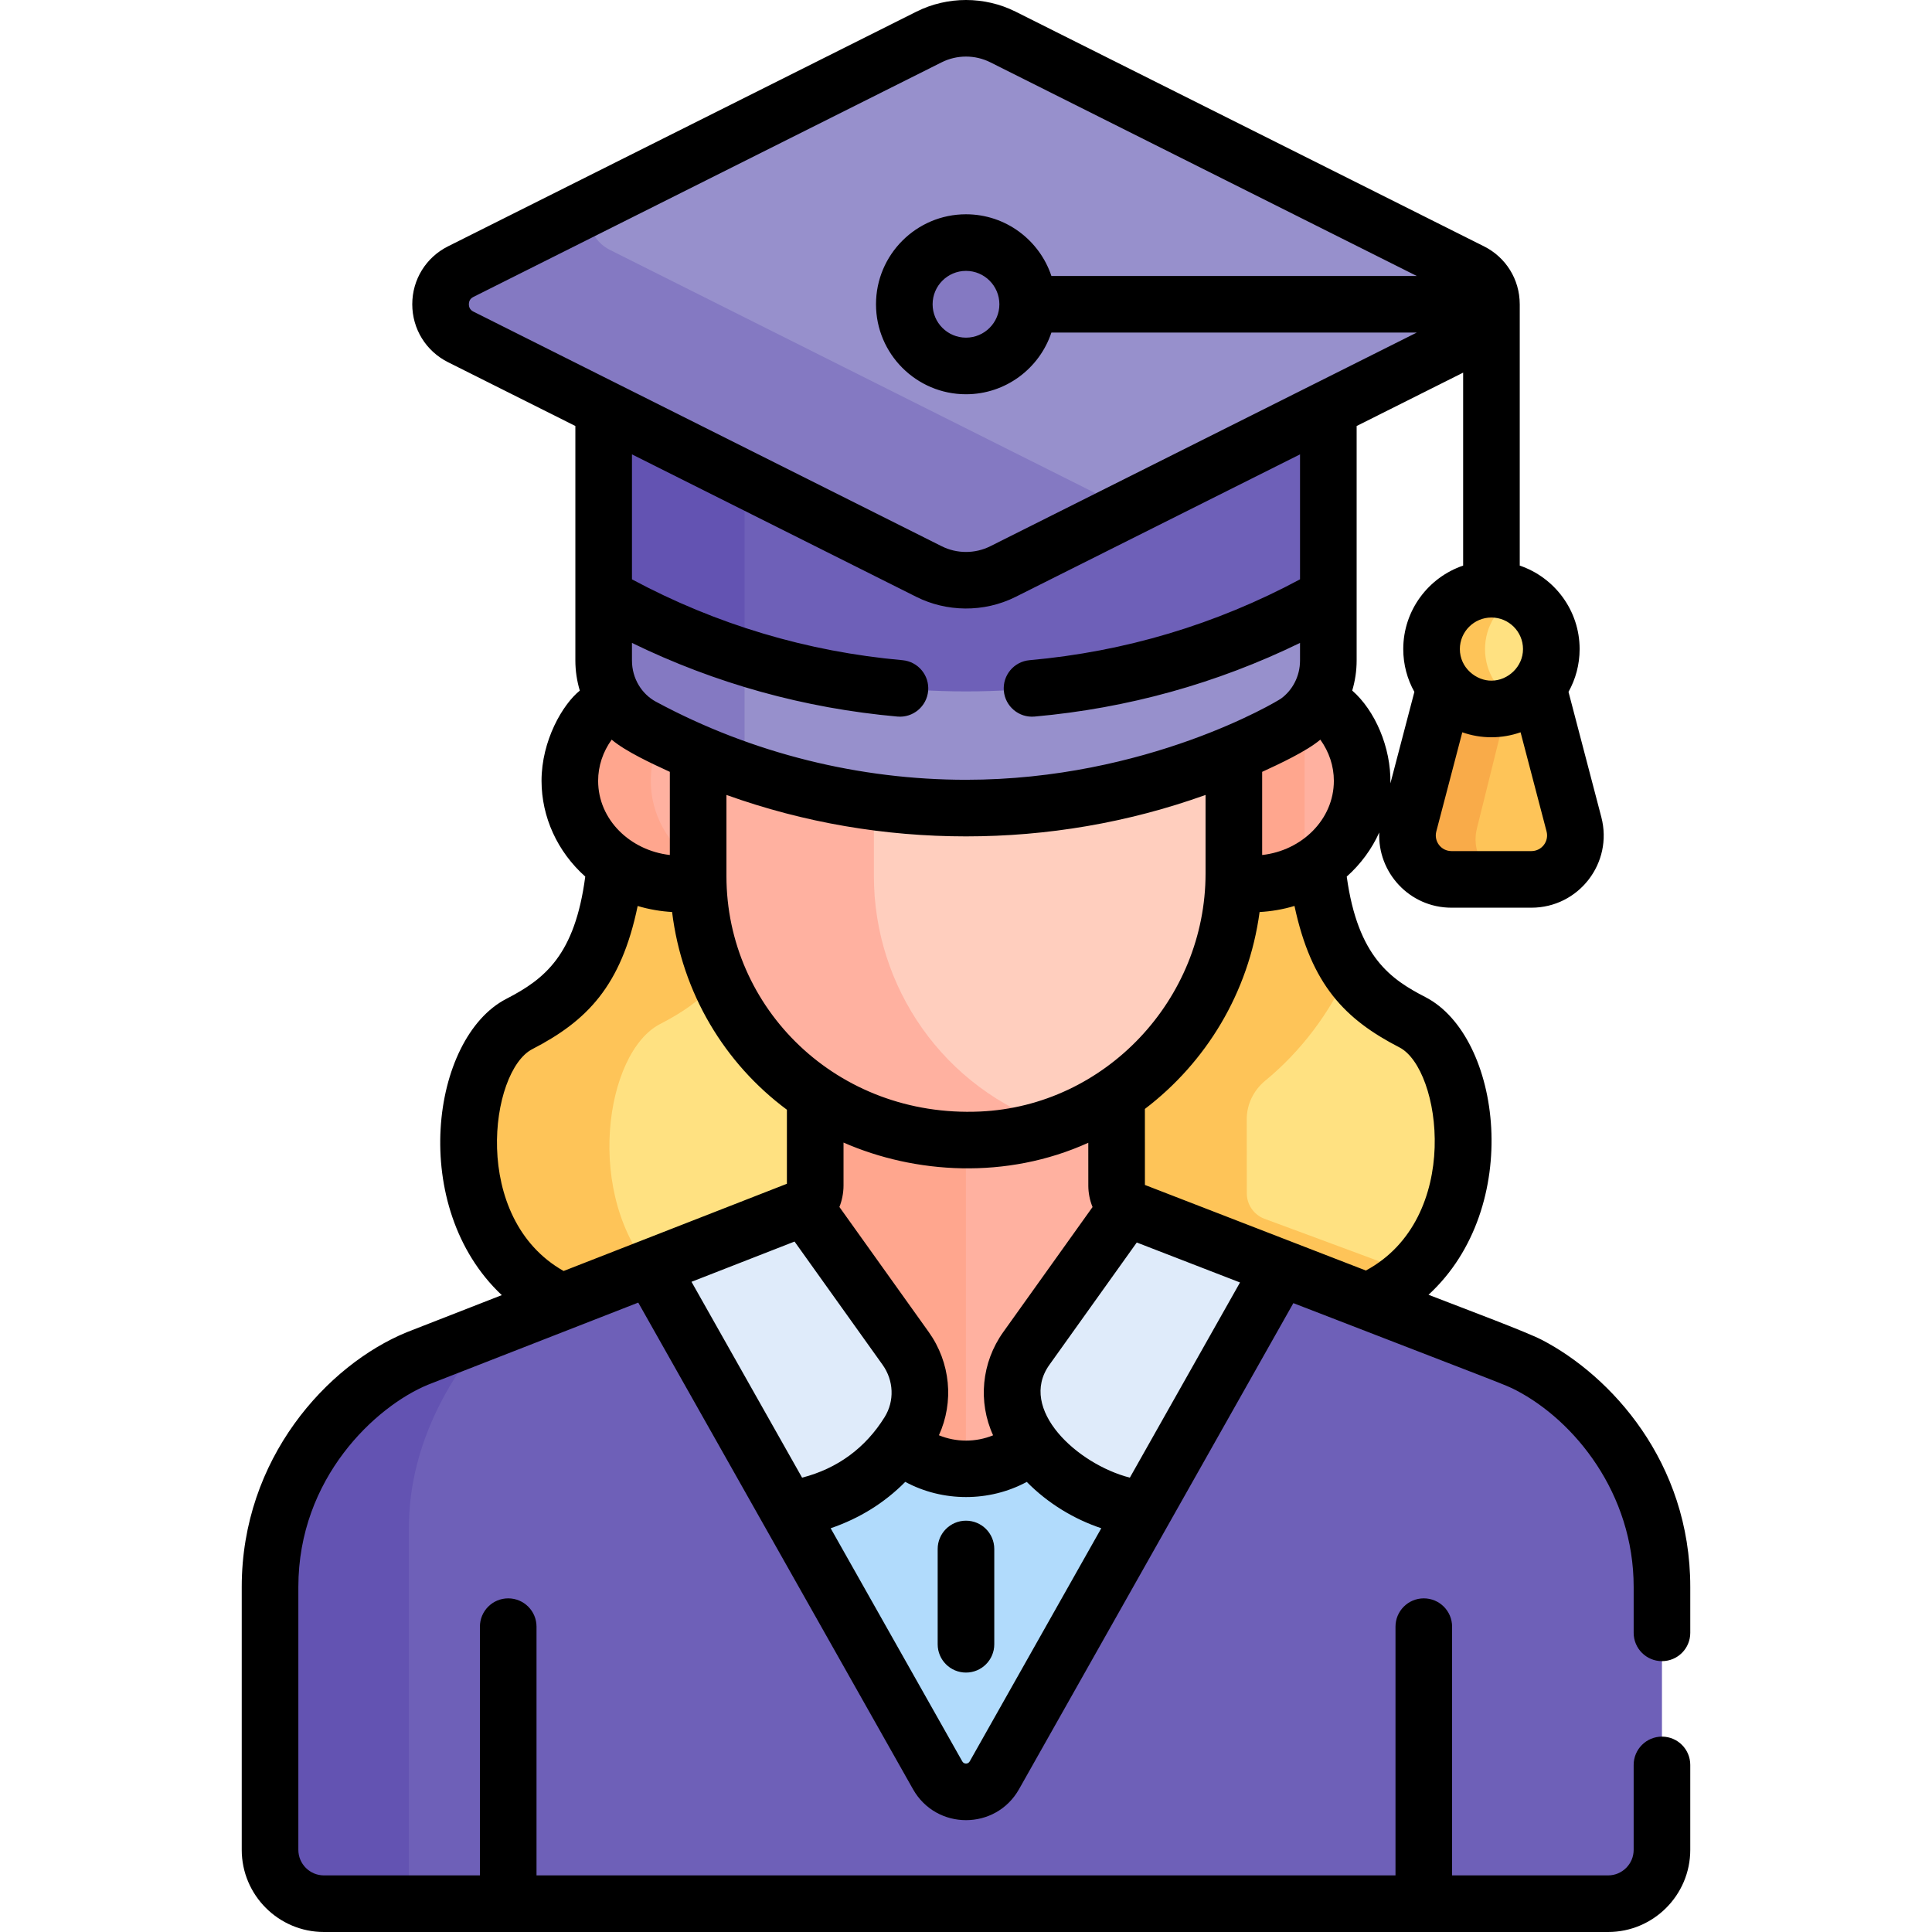 <svg xmlns="http://www.w3.org/2000/svg" id="Capa_1" height="512" viewBox="0 0 511.98 511.98" width="512"><g><g><path d="m148.962 347.032 65.995-24.994c.001-.001.002-.001.003-.002 2.106-1.428 3.073-3.451 3.073-5.841 0-12.071 0-15.65 0-25.997-19.016-12.619-32.441-35.783-32.986-58.342-8.25 1.296-16.042-.73-22.088-4.886-.696 10.753-4.442 26.142-11.1 33.927-3.673 4.294-8.641 7.588-14.244 10.478-17.191 8.863-22.19 60.367 11.347 75.657z" fill="#ffe181"></path><path d="m174.914 271.375c5.603-2.889 10.571-6.183 14.244-10.478.728-.851 1.415-1.807 2.073-2.824-3.755-8.381-5.969-17.344-6.183-26.216-8.25 1.296-16.042-.73-22.088-4.886-.696 10.753-4.442 26.142-11.1 33.927-3.673 4.294-8.641 7.588-14.244 10.478-17.191 8.864-22.19 60.367 11.347 75.657l24.518-9.285c-18.937-20.775-13.127-58.866 1.433-66.373z" fill="#fec458"></path><g><g><g><path d="m374.301 270.918c-5.603-2.889-10.571-6.184-14.244-10.478-6.562-7.671-10.288-22.782-11.062-33.453-6.043 4.145-13.826 6.164-22.065 4.869-.78 23.205-14.943 45.841-33.047 58.2l.02 26.183c.008 2.982 1.847 5.644 4.613 6.713 2.754 1.067 36.613 13.405 63.835 23.947l.475-.264c33.679-15.221 28.688-66.842 11.475-75.717z" fill="#ffe181"></path></g></g></g><path d="m335.015 322.952c-2.766-1.069-4.605-3.731-4.613-6.713l-.015-19.643c-.003-3.984 1.844-7.71 4.925-10.238 9.284-7.615 17.178-17.934 22.224-29.452-4.997-8.187-7.872-20.704-8.54-29.919-6.043 4.145-13.825 6.164-22.065 4.869-.78 23.205-14.943 45.841-33.047 58.2l.02 26.183c.008 2.982 1.847 5.644 4.613 6.713 2.754 1.067 36.613 13.405 63.835 23.947l.475-.264c4.917-2.222 9.005-5.225 12.356-8.753-20.119-7.566-38.187-14.163-40.168-14.93z" fill="#fec458"></path><path d="m276.247 382.729c-.722-1.083-1.406-2.162-2.063-3.22-4.256-6.849-3.886-15.607.801-22.169l23.725-37.415c-1.729-1.338-2.799-3.417-2.805-5.686l-.008-28.19c-11.211 7.657-24.701 12.14-39.178 12.091-15.738-.053-29.514-4.528-40.685-11.941v27.997c0 2.815-1.285 4.528-2.819 5.651l23.781 37.493c4.687 6.562 5.057 15.32.801 22.169-.654 1.052-1.334 2.125-2.052 3.202h.678c11.023 9.881 28.12 9.887 39.15.018z" fill="#ffb1a0"></path><path d="m255.961 298.124c-15.421-.192-28.938-4.632-39.929-11.925v27.997c0 2.815-1.285 4.528-2.819 5.651l23.781 37.493c4.687 6.562 5.057 15.32.801 22.169-.654 1.052-1.334 2.125-2.052 3.202h.678c5.503 4.933 12.519 7.403 19.539 7.414v-92.001z" fill="#ffa68e"></path><path d="m440.419 490.221v-69.654c0-29.66-19.113-50.4-35.189-58.779-3.06-1.557-4.193-1.906-17.503-7.105v.044c-12.438-4.817-31.306-12.124-48.332-18.718l-75.887 119.456c-3.303 5.853-11.732 5.853-15.036.001l-76.005-119.615-61.869 24.164c-16.69 6.869-39.039 28.481-39.039 60.552v69.654c0 7.884 6.391 14.275 14.275 14.275h340.31c7.884-.001 14.275-6.392 14.275-14.275z" fill="#6e60b8"></path><path d="m108.36 404.867c0-23.071 12.08-41.476 21.624-52.424l-19.385 7.571c-16.69 6.869-39.039 28.481-39.039 60.552v69.654c0 7.884 6.391 14.275 14.275 14.275h22.525c0-34.958 0-78.614 0-99.628z" fill="#6353b2"></path><path d="m273.375 382.727c-9.793 8.761-24.971 8.756-34.758-.016-5.567 7.488-14.833 15.164-29.927 17.295l39.783 70.46c3.304 5.852 11.733 5.851 15.036-.001l39.768-70.46c-15.077-2.133-24.336-9.797-29.902-17.278z" fill="#b1dbfc"></path><path d="m300.516 320.952c-.661-.256-1.265-.607-1.808-1.027l-26.725 37.415c-4.687 6.562-6.057 16.32-1.801 23.169 5.199 8.366 15.836 17.055 33.093 19.496l36.119-63.996c-19.672-7.619-36.886-14.285-38.878-15.057z" fill="#dfebfa"></path><path d="m213.214 319.847c-.086.063-.169.132-.257.191l-40.49 15.813 36.222 64.154c17.265-2.438 27.906-11.129 33.106-19.497 4.256-6.849 2.886-16.607-1.801-23.169z" fill="#dfebfa"></path><path d="m187.007 197.676c-5.04-2.154-11.963-4.529-16.756-7.113-3.041-1.64-5.503-2.041-7.261-4.884-1.742 1.022-3.367 2.153-4.847 3.355-.003.002-.006.004-.008.007-4.433 4.791-7.131 11.041-7.131 17.886 0 16.645 15.933 29.775 34.044 26.929-.013-.562 1.959-1.124 1.959-1.688z" fill="#ffb1a0"></path><path d="m172.467 206.927c0-4.935 1.408-9.558 3.852-13.551-2.181-.908-4.274-1.846-6.069-2.814-3.041-1.64-5.503-2.041-7.26-4.884-1.742 1.022-3.367 2.153-4.847 3.355-.003.002-.006.004-.008.007-4.433 4.791-7.131 11.041-7.131 17.886 0 16.645 15.933 29.775 34.043 26.929-.013-.562 1.959-1.124 1.959-1.688v-1.612c-8.663-4.724-14.539-13.524-14.539-23.628z" fill="#ffa68e"></path><path d="m353.828 189.023c-1.407-1.275-2.998-2.454-4.737-3.506-1.763 2.914-4.264 3.375-7.363 5.046-4.793 2.584-11.716 4.959-16.756 7.113v33.805c0 .795 1.966 1.583 1.94 2.373 18.119 2.858 34.063-10.275 34.063-26.926 0-6.855-2.704-13.112-7.147-17.905z" fill="#ffb1a0"></path><path d="m345.722 188.607c-1.187.64-2.522 1.162-3.994 1.956-4.793 2.584-11.716 4.959-16.756 7.113v33.805c0 .795 1.966 1.583 1.94 2.373 6.824 1.076 13.339-.117 18.81-2.911z" fill="#ffa68e"></path><path d="m255.989 211.157c-8.532 0-16.92-.606-25.135-1.751v23.304c0 28.922 17.673 55.88 46.296 66.383 28.755-8.866 49.822-36.073 49.822-67.612v-34.805c-21.795 9.314-45.781 14.481-70.983 14.481z" fill="#ffcebe"></path><g><path d="m231.583 232.169v-22.66c-16.315-2.206-31.941-6.579-46.576-12.833v35.493c0 36.479 28.515 69.825 71.711 69.97 7.934.027 15.564-1.327 22.693-3.799-29.504-9.735-47.828-36.938-47.828-66.171z" fill="#ffb1a0"></path></g><g><path d="m265.787 144.476c-6.166 3.089-13.428 3.089-19.594 0l-86.223-43.201v58.173c1.093.93 2.255 1.789 3.547 2.486 27.526 14.843 59.006 23.291 92.472 23.291s64.946-8.448 92.472-23.291c1.292-.697 2.455-1.556 3.547-2.486v-58.173z" fill="#6e60b8"></path><path d="m197.312 119.985-37.343-18.71v58.173c1.093.93 2.255 1.789 3.547 2.486 10.704 5.772 22.012 10.562 33.795 14.279v-56.228z" fill="#6353b2"></path><path d="m348.462 159.934c-27.526 14.843-59.006 23.291-92.472 23.291s-64.946-8.447-92.472-23.291c-1.293-.697-2.455-1.556-3.547-2.486v17.589c0 7.272 3.88 14.074 10.281 17.526 25.522 13.762 54.709 21.594 85.738 21.594s60.216-7.833 85.738-21.594c6.401-3.452 10.281-10.254 10.281-17.526v-17.589c-1.092.93-2.255 1.789-3.547 2.486z" fill="#9790cc"></path><path d="m197.312 174.213c-11.784-3.717-23.092-8.507-33.795-14.279-1.292-.697-2.455-1.556-3.547-2.486v17.589c0 7.272 3.88 14.074 10.281 17.526 8.623 4.649 17.672 8.603 27.062 11.826v-30.176z" fill="#8479c2"></path><path d="m389.891 71.998-124.104-62.181c-6.166-3.089-13.428-3.089-19.594 0l-124.105 62.181c-7.12 3.568-7.12 13.73 0 17.297l124.105 62.181c6.166 3.089 13.428 3.089 19.594 0l124.105-62.181c7.119-3.568 7.119-13.73-.001-17.297z" fill="#9790cc"></path><path d="m290.394 130.742-128.772-64.52c-4.544-2.277-6.281-7.14-5.236-11.41l-34.298 17.185c-7.12 3.568-7.12 13.729 0 17.297l124.104 62.181c6.166 3.089 13.428 3.089 19.594 0l36.779-18.428c-4.14.368-8.357-.394-12.171-2.305z" fill="#8479c2"></path><g><g><path d="m417.093 218.443-9.568-38.501c-2.908 3.601-7.306 5.951-12.295 5.951-4.99 0-9.387-2.35-12.295-5.951l-9.568 38.5c-1.937 7.389 3.637 14.612 11.275 14.612h21.175c7.639 0 13.213-7.223 11.276-14.611z" fill="#fec458"></path></g></g><g><path d="m391.403 219.443 8.523-34.297c-1.483.47-3.052.747-4.695.747-4.99 0-9.386-2.35-12.295-5.951l-9.568 38.5c-1.937 7.389 3.637 14.612 11.274 14.612h13.338c-5.029-2.219-8.086-7.857-6.577-13.611z" fill="#f9ab49"></path></g><circle cx="255.989" cy="80.646" fill="#8479c2" r="16.347"></circle><circle cx="395.231" cy="172.025" fill="#ffe181" r="15.867"></circle><path d="m393.53 172.025c0-6.214 3.581-11.58 8.784-14.184-2.134-1.068-4.534-1.684-7.083-1.684-8.763 0-15.868 7.104-15.868 15.867s7.104 15.867 15.868 15.867c2.549 0 4.949-.616 7.083-1.684-5.203-2.602-8.784-7.968-8.784-14.182z" fill="#fec458"></path></g></g><g><path d="m255.984 402.982c-4.143 0-7.5 3.358-7.5 7.5v25.25c0 4.142 3.357 7.5 7.5 7.5s7.5-3.358 7.5-7.5v-25.25c0-4.142-3.358-7.5-7.5-7.5z"></path><path d="m85.835 511.98h340.31c12.007 0 21.774-9.768 21.774-21.775v-22.5c0-4.142-3.357-7.5-7.5-7.5s-7.5 3.358-7.5 7.5v22.5c0 3.736-3.039 6.775-6.774 6.775h-41.341v-65.915c0-4.142-3.357-7.5-7.5-7.5s-7.5 3.358-7.5 7.5v65.915h-227.628v-65.915c0-4.142-3.357-7.5-7.5-7.5s-7.5 3.358-7.5 7.5v65.915h-41.341c-3.735 0-6.774-3.039-6.774-6.775v-69.654c0-28.913 20.51-47.874 34.334-53.592 5.186-2.025 48.911-19.102 55.741-21.77 3.83 6.784 69.894 123.792 72.806 128.949 6.176 10.939 21.92 10.945 28.099-.002 3.185-5.642 69.525-123.186 72.696-128.805 57.214 22.158 55.853 21.477 59.027 23.092 15.508 8.083 31.155 27.336 31.155 52.128v12.154c0 4.142 3.357 7.5 7.5 7.5s7.5-3.358 7.5-7.5v-12.154c0-33.205-21.129-56-39.287-65.464-4.453-2.266-19.216-7.764-30.078-11.971 25.249-23.182 19.329-68.494-.815-78.88-9.064-4.673-17.913-10.552-20.854-31.939 3.724-3.323 6.642-7.314 8.617-11.695-.46 10.578 7.975 19.937 19.142 19.937h21.175c12.553 0 21.715-11.859 18.53-24.013l-8.696-33.176c1.874-3.361 2.946-7.227 2.946-11.34 0-10.261-6.652-18.992-15.867-22.125v-69.254c0-.021-.003-.041-.003-.062-.022-6.515-3.648-12.371-9.476-15.292 0 0 0 0-.001 0l-124.105-62.181c-8.238-4.128-18.075-4.126-26.313 0l-124.106 62.181c-5.848 2.93-9.479 8.813-9.479 15.354s3.633 12.423 9.48 15.354l33.741 16.906v44.542 17.588c0 2.758.415 5.443 1.177 7.995-4.53 3.629-10.141 13.244-10.141 23.896 0 9.605 4.219 18.808 11.586 25.382-2.743 20.814-10.733 27.151-20.913 32.4-20.042 10.333-25.991 55.24-1.206 78.516l-25.103 9.804c-.042.016-.084.033-.126.05-21.039 8.658-43.684 33.471-43.684 67.487v69.654c.001 12.007 9.768 21.775 21.775 21.775zm126.72-120.4-29.305-51.903 27.305-10.664 23.336 32.67c2.97 4.158 3.179 9.595.534 13.852-5.078 8.171-12.496 13.629-21.87 16.045zm-20.048-159.426v-21.494c20.612 7.396 42.047 10.981 63.482 10.981 21.476 0 42.909-3.599 63.483-10.981v20.805c0 33.376-26.532 61.609-59.775 63.092-37.858 1.684-67.19-27.335-67.19-62.403zm-18.601-46.159c-.031-.017-.063-.032-.094-.049-3.716-2.004-6.342-6.105-6.342-10.925v-4.647c22.094 10.762 45.72 17.32 70.354 19.516 4.103.372 7.769-2.678 8.137-6.804.367-4.126-2.679-7.769-6.805-8.136-25.261-2.251-49.375-9.462-71.686-21.426v-33.117l75.363 37.76c7.929 3.974 17.821 4.255 26.313 0l75.363-37.76v33.117c-22.31 11.963-46.425 19.175-71.687 21.426-4.126.368-7.172 4.01-6.805 8.136s4.02 7.175 8.137 6.804c24.633-2.195 48.262-8.754 70.354-19.516v4.647c0 4.249-2.047 7.916-5.018 10.09-.002.001-.004.003-.006.004-1 .731-35.572 21.527-83.496 21.527-27.995-.001-56.492-6.868-82.082-20.647zm3.601 18.544v22.035c-10.443-1.193-19.002-9.296-19.002-19.663 0-3.882 1.26-7.676 3.588-10.902 3.669 3.108 10.64 6.335 15.414 8.53zm172.38-8.53c2.327 3.225 3.587 7.019 3.587 10.903 0 10.32-8.564 18.519-19.002 19.664v-22.036c4.451-2.043 11.797-5.462 15.415-8.531zm-86.716 184.346c-4.573 1.877-9.787 1.873-14.356-.011 4.03-8.842 3.089-19.25-2.716-27.379l-23.658-33.121c.649-1.564 1.094-3.671 1.094-5.664v-11.401c18.904 8.28 43.151 9.89 64.861.054l.009 11.412v.001.002c.006 1.819.381 3.824 1.122 5.616l-23.643 33.101c-5.812 8.132-6.75 18.546-2.713 27.39zm-6.193 86.407c-.438.78-1.537.778-1.974.001l-34.879-61.776c7.739-2.648 14.322-6.781 19.771-12.292 9.95 5.363 22.246 5.367 32.198.01 5.66 5.748 12.625 9.904 19.75 12.279zm42.434-75.185c-13.982-3.592-29.713-18.151-21.325-29.893l23.158-32.421 27.357 10.594zm71.451-114.009c11.088 5.717 16.733 45.304-8.906 59.12l-58.554-22.676v-.032l-.007-20.114c16.143-12.289 27.5-30.712 30.397-52.183 2.957-.147 6.242-.693 9.245-1.611 4.478 20.957 13.398 30.057 27.825 37.496zm38.976-57.24c.69 2.638-1.289 5.21-4.021 5.21h-21.175c-2.728 0-4.712-2.572-4.02-5.21l6.885-26.269c2.419.85 5.016 1.317 7.721 1.317 2.706 0 5.304-.468 7.723-1.317zm-14.608-56.686c4.614 0 8.368 3.754 8.368 8.368 0 4.689-4.004 8.326-8.293 8.363-4.074.078-8.442-3.379-8.442-8.363-.001-4.614 3.753-8.368 8.367-8.368zm-7.499-13.758c-9.216 3.132-15.868 11.864-15.868 22.126 0 4.114 1.073 7.98 2.947 11.341l-6.354 24.242c.196-9.581-4.13-19.375-10.117-24.595.758-2.546 1.171-5.226 1.171-7.977v-17.588-44.542l28.222-14.14v51.133zm-262.285-67.31c-.991-.497-1.199-1.331-1.199-1.943s.208-1.447 1.199-1.943l124.104-62.181c4.02-2.014 8.831-2.026 12.876 0l113.014 56.624h-96.82c-3.152-9.485-12.103-16.347-22.633-16.347-13.149 0-23.847 10.698-23.847 23.847s10.697 23.847 23.847 23.847c10.529 0 19.481-6.862 22.633-16.347h96.819l-26.787 13.421c-.001 0-.002.001-.004.001l-86.223 43.201c-4.03 2.019-8.844 2.02-12.876 0l-86.223-43.201c-.001 0-.002-.001-.004-.001zm139.39-1.943c0 4.878-3.969 8.847-8.848 8.847-4.878 0-8.847-3.969-8.847-8.847s3.969-8.847 8.847-8.847c4.879 0 8.848 3.968 8.848 8.847zm-123.784 197.394c14.562-7.509 23.543-16.755 27.93-37.94 2.962.901 6.299 1.449 9.124 1.595 2.62 21.457 13.927 40.151 30.425 52.399l-.002 19.621c-6.881 2.687-52.628 20.555-59.172 23.111-24.761-13.993-19.501-53.014-8.305-58.786z"></path></g></g></svg>